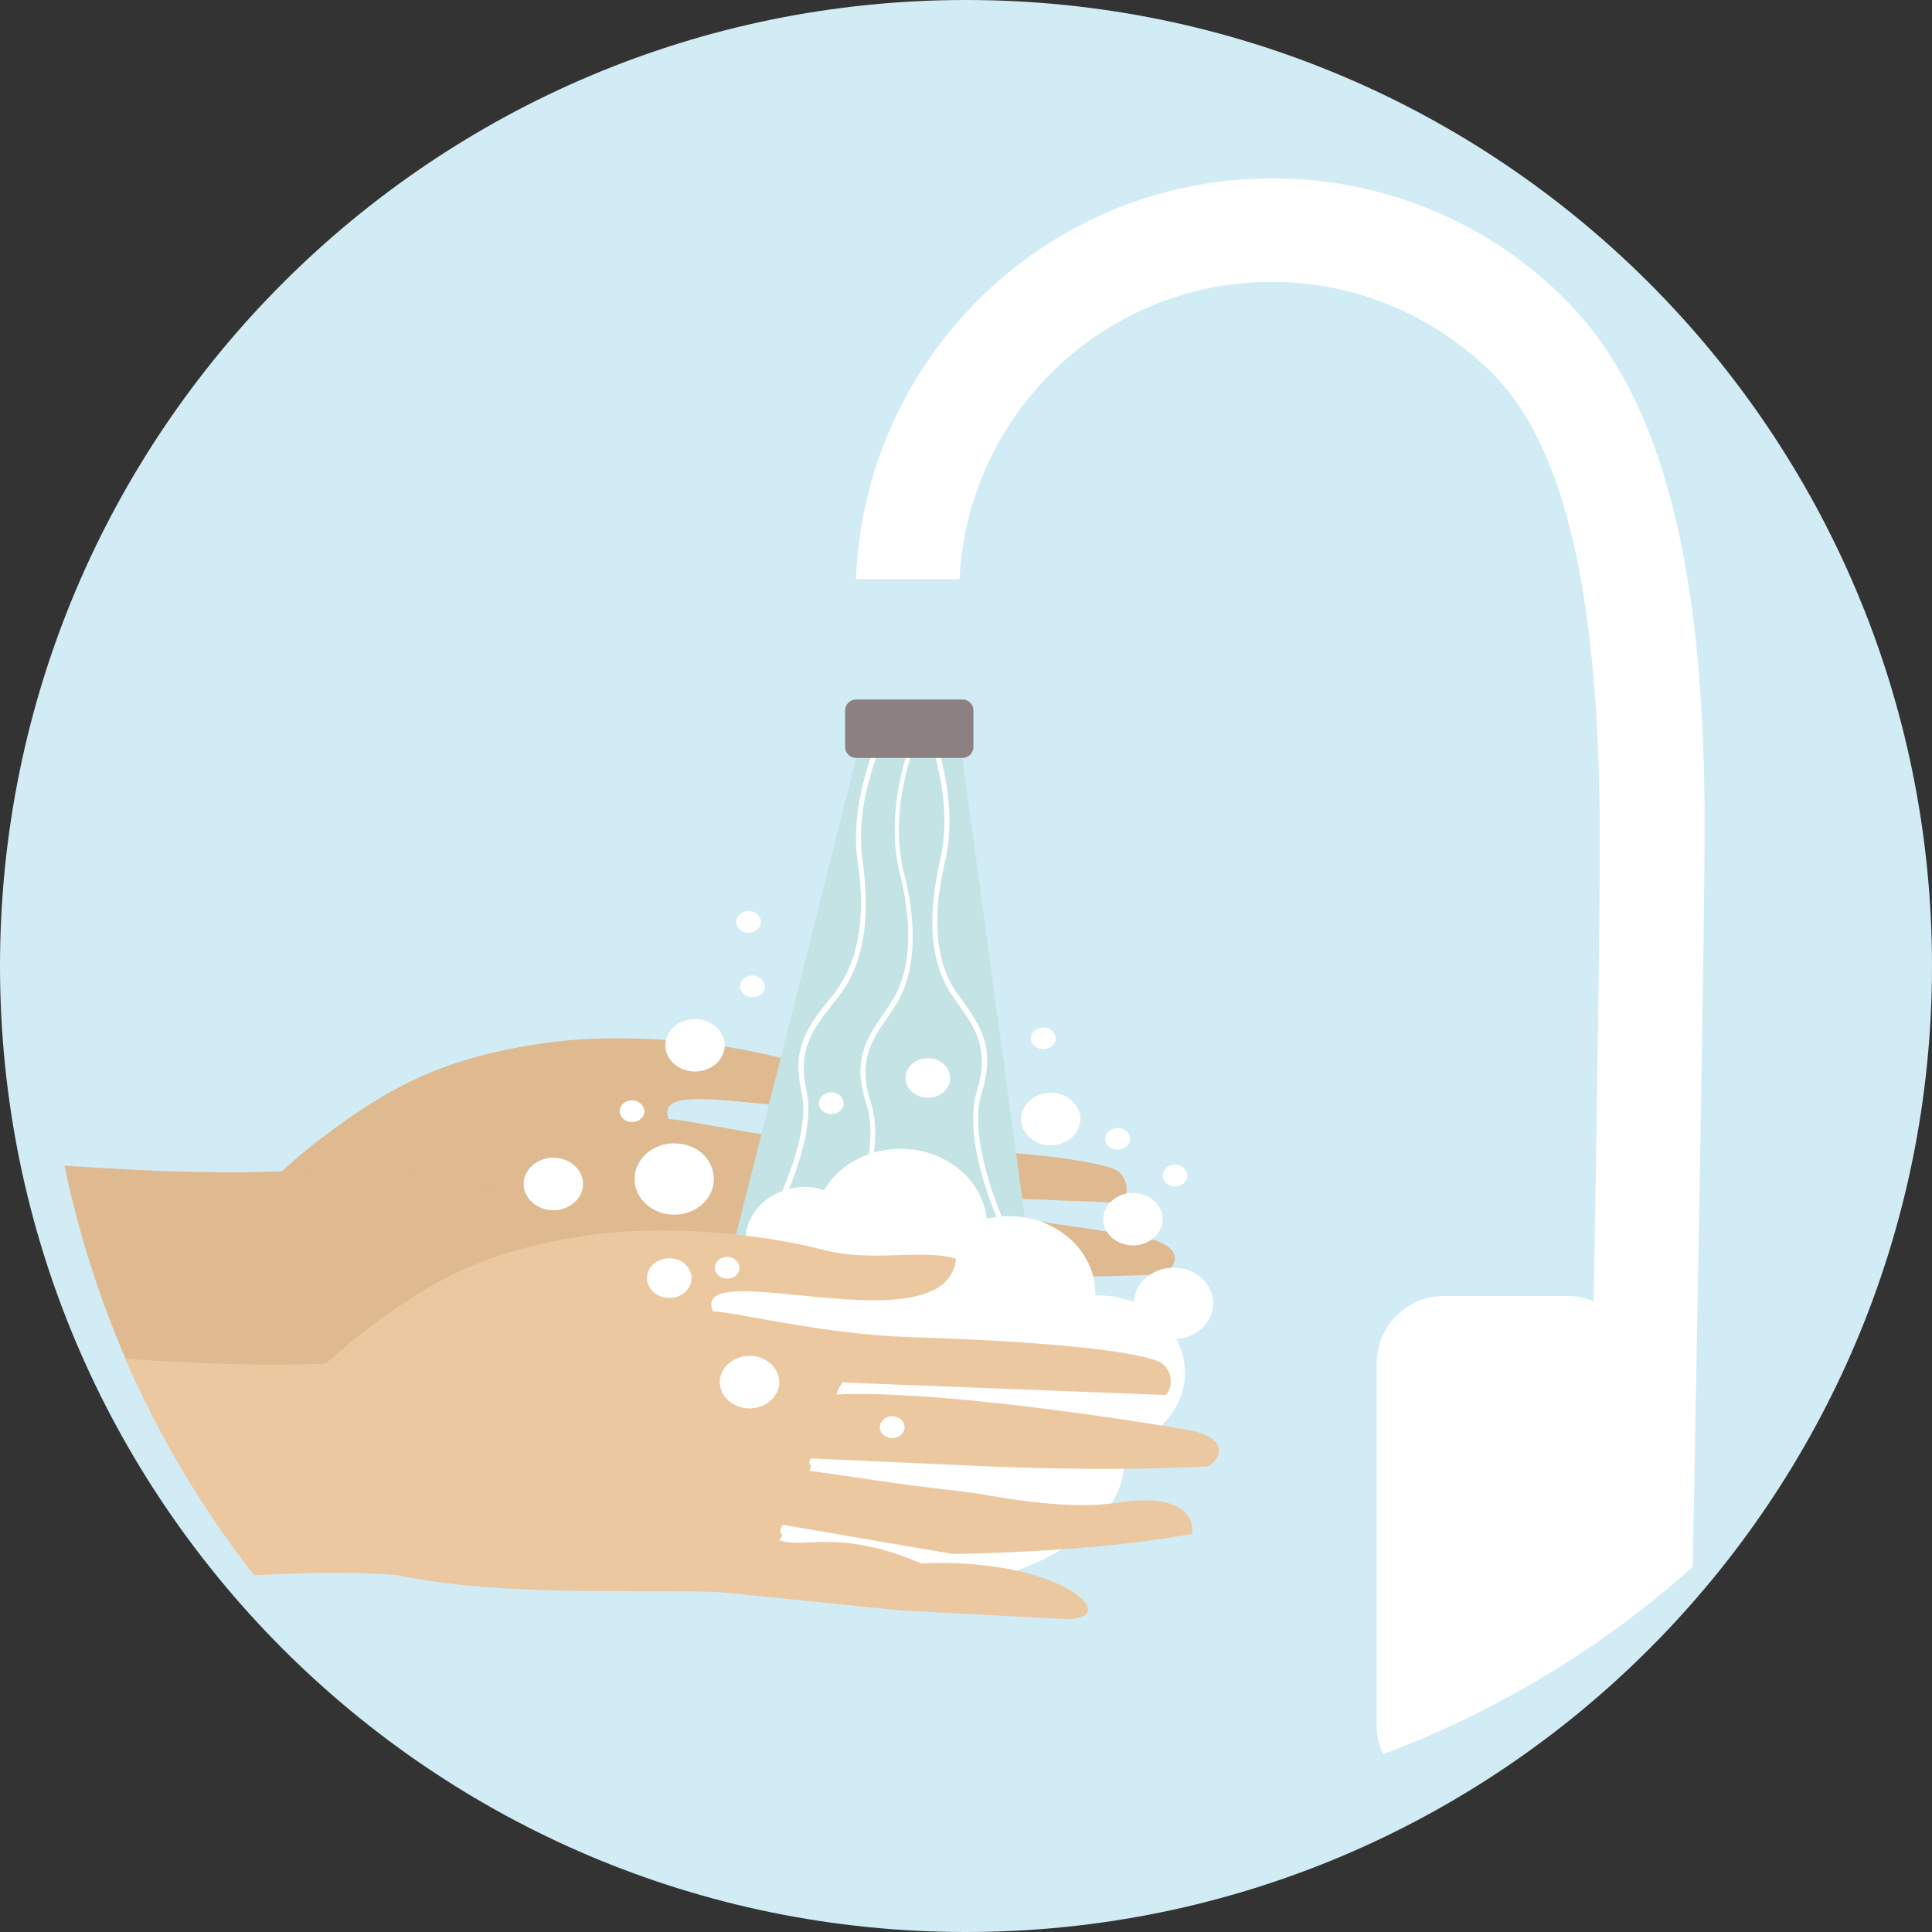 <?xml version="1.0" encoding="UTF-8"?>
<svg width="273px" height="273px" viewBox="0 0 273 273" version="1.1" xmlns="http://www.w3.org/2000/svg" xmlns:xlink="http://www.w3.org/1999/xlink">
    <rect x="0" y="0" width="273" height="273" fill="#333333" stroke="none"/>
    <title>coming in</title>
    <g id="westdulw" stroke="none" stroke-width="1" fill="none" fill-rule="evenodd">
        <g id="coming-in">
            <path d="M136.5,0 C61.11,0 0,61.11 0,136.5 C0,211.89 61.11,273 136.5,273 C211.89,273 273,211.89 273,136.5 C273,61.11 211.89,0 136.5,0 L136.5,0 Z" id="Path" fill="#D1ECF4"></path>
            <path d="M111.93,169.89 C124.39,169.26 148.75,172.69 161.42,174.86 C167.16,175.84 166.67,178.64 164.5,180.04 C148.89,180.88 131.67,179.97 131.67,179.97 L108.29,178.92 C107.8,180.11 108.71,179.48 108.15,180.67 C112.98,181.3 120.75,182.63 129.99,183.61 C133.49,184.03 143.71,186.41 151.9,185.15 C160.65,183.82 162.47,187.11 162.26,189.56 C148.54,192.22 128.45,192.43 128.45,192.43 L104.37,188.3 C103.32,190.12 105,189 103.88,190.47 C107.45,191.8 112.07,188.72 123.97,193.76 C144.06,192.85 153.09,202.02 143.92,201.6 L121.1,200.41 L96.32,197.89 C84.28,197.05 54.88,199.57 39.55,192.08 C37.03,190.82 34.44,189.84 33.04,187.95 C27.3,179.9 33.39,169.89 45.57,160.72 C54.81,153.72 62.79,149.24 77.84,147.28 C87.71,145.95 101.01,147.07 110.11,149.45 C117.04,151.27 124.11,149.24 128.87,150.71 C127.47,163.66 91.14,149.87 94.5,158.13 C98.28,158.34 109.97,161.35 122.15,161.77 C140.56,162.33 154.28,163.66 157.71,165.34 C159.18,166.11 159.81,168.56 158.48,169.96 L113.26,168.21 C113.19,168.21 112.84,167.58 111.93,169.89 L111.93,169.89 Z" id="Path" fill="#DFB98F"></path>
            <path d="M19.6,196.14 C32.83,195.09 44.03,194.74 51.8,195.58 C90.79,199.92 88.97,161 45.57,165.13 C36.05,166.04 23.45,165.69 9.1,164.71 C11.41,175.7 14.98,186.27 19.6,196.14 L19.6,196.14 Z" id="Path" fill="#DFB98F"></path>
            <polygon id="Path" fill="#C4E3E4" fill-rule="nonzero" points="135.31 102.2 149.24 204.61 96.95 202.37 122.15 102.62"></polygon>
            <path d="M113.75,167.72 C109.13,167.72 105.35,171.08 105.35,175.21 C105.35,179.34 109.13,182.7 113.75,182.7 C115.71,182.7 117.46,182.14 118.86,181.16 C121.03,183.05 124.04,184.17 127.26,184.17 C128.31,184.17 129.36,184.03 130.34,183.82 C130.97,189.35 136.15,193.69 142.52,193.69 C142.66,193.69 142.8,193.69 142.94,193.69 C142.94,193.76 142.94,193.9 142.94,193.97 C142.94,199.99 148.4,204.89 155.19,204.89 C161.98,204.89 167.44,199.99 167.44,193.97 C167.44,187.95 161.98,183.05 155.19,183.05 C155.05,183.05 154.91,183.05 154.77,183.05 C154.77,182.98 154.77,182.84 154.77,182.77 C154.77,176.75 149.31,171.85 142.52,171.85 C141.47,171.85 140.42,171.99 139.44,172.2 C138.81,166.67 133.63,162.33 127.26,162.33 C122.57,162.33 118.44,164.71 116.41,168.21 C115.57,167.86 114.66,167.72 113.75,167.72 L113.75,167.72 Z" id="Path" fill="#FFFFFF" fill-rule="nonzero"></path>
            <path d="M134.75,183.61 C130.34,183.61 138.32,176.82 136.71,177.59 C133.07,172.2 121.52,175.84 112.49,175.84 C103.46,175.84 92.33,184.87 92.33,196 C92.33,204.33 97.37,211.47 104.58,214.55 C108.5,219.45 111.72,218.33 126.21,222.81 C140.7,227.29 162.12,215.53 158.34,204.4 C154.56,193.27 148.61,202.02 145.74,199.57 C146.58,198.1 147.07,196.42 147.07,194.6 C147,188.51 139.09,183.61 134.75,183.61 L134.75,183.61 Z" id="Path" fill="#FFFFFF" fill-rule="nonzero"></path>
            <path d="M118.16,197.05 C130.62,196.42 154.98,199.85 167.65,202.02 C173.39,203 172.9,205.8 170.73,207.2 C155.12,208.04 137.9,207.13 137.9,207.13 L114.52,206.08 C114.03,207.27 114.94,206.64 114.38,207.83 C119.21,208.46 126.98,209.79 136.22,210.77 C139.72,211.19 149.94,213.57 158.13,212.31 C166.88,210.98 168.7,214.27 168.49,216.72 C154.77,219.38 134.68,219.59 134.68,219.59 L110.6,215.46 C109.55,217.28 111.23,216.16 110.11,217.63 C113.68,218.96 118.3,215.88 130.2,220.92 C150.29,220.01 159.32,229.18 150.15,228.76 L127.33,227.57 L102.55,225.05 C90.51,224.21 61.11,226.73 45.78,219.24 C43.26,217.98 40.67,217 39.27,215.11 C33.53,207.06 39.62,197.05 51.8,187.88 C61.04,180.88 69.02,176.4 84.07,174.44 C93.94,173.11 107.24,174.23 116.34,176.61 C123.27,178.43 130.34,176.4 135.1,177.87 C133.7,190.82 97.37,177.03 100.73,185.29 C104.51,185.5 116.2,188.51 128.38,188.93 C146.79,189.49 160.51,190.82 163.94,192.5 C165.41,193.27 166.04,195.72 164.71,197.12 L119.49,195.37 C119.42,195.37 119.07,194.67 118.16,197.05 L118.16,197.05 Z" id="Path" fill="#ECC8A1"></path>
            <path d="M35.91,222.6 C44.8,222.11 52.36,222.11 58.03,222.74 C97.02,227.08 95.2,188.16 51.8,192.29 C42.77,193.13 31.08,192.92 17.71,192.01 C22.47,203 28.63,213.29 35.91,222.6 L35.91,222.6 Z" id="Path" fill="#ECC8A1"></path>
            <path d="M179.76,25.2 C163.52,25.2 148.82,31.78 138.18,42.42 C128.03,52.57 121.52,66.43 120.96,81.83 L135.59,81.83 C136.15,70.49 140.98,60.27 148.47,52.78 C156.45,44.8 167.51,39.83 179.69,39.83 C191.87,39.83 202.93,44.8 210.91,52.78 C222.53,64.4 225.68,88.97 226.03,114.03 C226.17,125.86 225.68,155.33 225.19,183.89 C224.07,183.4 222.81,183.12 221.48,183.12 L204.05,183.12 C198.8,183.12 194.53,187.39 194.53,192.64 L194.53,243.81 C194.53,245.28 194.88,246.61 195.44,247.87 C211.68,241.78 226.52,232.75 239.19,221.41 C239.82,186.69 240.87,132.3 240.87,116.13 C240.8,87.43 237.3,58.45 221.27,42.42 C210.77,31.78 196,25.2 179.76,25.2 L179.76,25.2 Z" id="Path" fill="#FFFFFF"></path>
            <path d="M147.42,145.18 C146.44,145.18 145.67,145.88 145.67,146.72 C145.67,147.56 146.44,148.26 147.42,148.26 C148.4,148.26 149.17,147.56 149.17,146.72 C149.17,145.88 148.4,145.18 147.42,145.18 L147.42,145.18 Z" id="Path" fill="#FFFFFF" fill-rule="nonzero"></path>
            <path d="M160.09,168.56 C157.78,168.56 155.89,170.24 155.89,172.27 C155.89,174.3 157.78,175.98 160.09,175.98 C162.4,175.98 164.29,174.3 164.29,172.27 C164.29,170.24 162.4,168.56 160.09,168.56 L160.09,168.56 Z" id="Path" fill="#FFFFFF" fill-rule="nonzero"></path>
            <path d="M165.83,179.13 C162.75,179.13 160.23,181.37 160.23,184.17 C160.23,186.97 162.75,189.21 165.83,189.21 C168.91,189.21 171.43,186.97 171.43,184.17 C171.43,181.37 168.91,179.13 165.83,179.13 L165.83,179.13 Z" id="Path" fill="#FFFFFF" fill-rule="nonzero"></path>
            <path d="M95.27,161.56 C92.19,161.56 89.67,163.8 89.67,166.6 C89.67,169.4 92.19,171.64 95.27,171.64 C98.35,171.64 100.87,169.4 100.87,166.6 C100.87,163.8 98.42,161.56 95.27,161.56 L95.27,161.56 Z" id="Path" fill="#FFFFFF" fill-rule="nonzero"></path>
            <path d="M98.21,143.99 C95.9,143.99 94.01,145.67 94.01,147.7 C94.01,149.73 95.9,151.41 98.21,151.41 C100.52,151.41 102.41,149.73 102.41,147.7 C102.34,145.67 100.52,143.99 98.21,143.99 L98.21,143.99 Z" id="Path" fill="#FFFFFF" fill-rule="nonzero"></path>
            <path d="M117.46,154.35 C116.48,154.35 115.71,155.05 115.71,155.89 C115.71,156.73 116.48,157.43 117.46,157.43 C118.44,157.43 119.21,156.73 119.21,155.89 C119.21,155.05 118.44,154.35 117.46,154.35 L117.46,154.35 Z" id="Path" fill="#FFFFFF" fill-rule="nonzero"></path>
            <path d="M105.77,128.73 C104.79,128.73 104.02,129.43 104.02,130.27 C104.02,131.11 104.79,131.81 105.77,131.81 C106.75,131.81 107.52,131.11 107.52,130.27 C107.52,129.43 106.75,128.73 105.77,128.73 L105.77,128.73 Z" id="Path" fill="#FFFFFF" fill-rule="nonzero"></path>
            <path d="M105.91,191.59 C103.6,191.59 101.71,193.27 101.71,195.3 C101.71,197.33 103.6,199.01 105.91,199.01 C108.22,199.01 110.11,197.33 110.11,195.3 C110.11,193.27 108.22,191.59 105.91,191.59 L105.91,191.59 Z" id="Path" fill="#FFFFFF" fill-rule="nonzero"></path>
            <path d="M94.57,177.8 C92.82,177.8 91.42,179.06 91.42,180.6 C91.42,182.14 92.82,183.4 94.57,183.4 C96.32,183.4 97.72,182.14 97.72,180.6 C97.72,179.06 96.32,177.8 94.57,177.8 L94.57,177.8 Z" id="Path" fill="#FFFFFF" fill-rule="nonzero"></path>
            <path d="M131.11,149.52 C129.36,149.52 127.96,150.78 127.96,152.32 C127.96,153.86 129.36,155.12 131.11,155.12 C132.86,155.12 134.26,153.86 134.26,152.32 C134.26,150.78 132.86,149.52 131.11,149.52 L131.11,149.52 Z" id="Path" fill="#FFFFFF" fill-rule="nonzero"></path>
            <path d="M148.47,154.42 C146.16,154.42 144.27,156.1 144.27,158.13 C144.27,160.16 146.16,161.84 148.47,161.84 C150.78,161.84 152.67,160.16 152.67,158.13 C152.67,156.1 150.78,154.42 148.47,154.42 L148.47,154.42 Z" id="Path" fill="#FFFFFF" fill-rule="nonzero"></path>
            <path d="M78.19,163.59 C75.88,163.59 73.99,165.27 73.99,167.3 C73.99,169.33 75.88,171.01 78.19,171.01 C80.5,171.01 82.39,169.33 82.39,167.3 C82.39,165.27 80.5,163.59 78.19,163.59 L78.19,163.59 Z" id="Path" fill="#FFFFFF" fill-rule="nonzero"></path>
            <path d="M123.76,105.14 C122.36,108.64 120.26,115.29 121.17,121.59 C121.87,126.07 121.8,129.78 121.17,132.86 C120.61,135.87 119.42,138.32 117.95,140.28 C117.67,140.63 117.39,141.05 117.04,141.4 C114.24,144.97 111.79,148.05 113.26,154.28 C114.8,160.86 108.85,171.85 108.85,171.92 L109.48,172.34 C109.48,172.34 115.57,161 113.96,154.14 C112.63,148.26 114.94,145.32 117.6,141.96 C117.88,141.61 118.16,141.26 118.51,140.77 C120.12,138.74 121.31,136.15 121.87,133 C122.5,129.85 122.5,126.07 121.87,121.45 C120.96,115.15 123.13,108.5 124.53,105.14 L123.76,105.14 L123.76,105.14 Z M128.59,105.14 C127.68,107.73 125.23,115.71 127.12,123.27 C128.24,127.75 128.52,131.46 128.24,134.54 C127.96,137.55 127.05,140 125.72,141.96 C125.44,142.31 125.23,142.73 124.95,143.08 C122.5,146.65 120.33,149.73 122.43,156.03 C124.6,162.61 119.77,173.6 119.77,173.67 L120.4,174.02 C120.4,174.02 125.37,162.68 123.06,155.82 C121.17,149.94 123.13,147 125.51,143.64 C125.79,143.29 126,142.87 126.28,142.45 C127.68,140.42 128.59,137.83 128.87,134.68 C129.15,131.53 128.87,127.75 127.68,123.13 C125.79,115.43 128.45,107.31 129.29,105.14 L128.59,105.14 L128.59,105.14 Z M131.6,105.14 C132.72,108.5 134.33,115.08 132.86,121.45 C131.81,126 131.53,129.85 131.88,133 C132.23,136.15 133.21,138.74 134.61,140.77 C134.89,141.19 135.17,141.54 135.45,141.96 C137.83,145.32 139.86,148.26 138.04,154.14 C135.87,161.07 140.98,172.34 140.98,172.34 L141.61,171.99 C141.61,171.99 136.64,160.93 138.74,154.35 C140.7,148.05 138.53,144.97 136.01,141.4 C135.73,140.98 135.45,140.63 135.17,140.28 C133.84,138.32 132.93,135.94 132.58,132.86 C132.23,129.78 132.51,126.07 133.56,121.59 C135.03,115.29 133.49,108.64 132.37,105.14 L131.6,105.14 L131.6,105.14 Z" id="Shape" fill="#FFFFFF" fill-rule="nonzero"></path>
            <path d="M166.04,164.57 C165.06,164.57 164.29,165.27 164.29,166.11 C164.29,166.95 165.06,167.65 166.04,167.65 C167.02,167.65 167.79,166.95 167.79,166.11 C167.72,165.2 166.95,164.57 166.04,164.57 L166.04,164.57 Z" id="Path" fill="#FFFFFF" fill-rule="nonzero"></path>
            <path d="M157.92,159.39 C156.94,159.39 156.17,160.09 156.17,160.93 C156.17,161.77 156.94,162.47 157.92,162.47 C158.9,162.47 159.67,161.77 159.67,160.93 C159.67,160.09 158.9,159.39 157.92,159.39 L157.92,159.39 Z" id="Path" fill="#FFFFFF" fill-rule="nonzero"></path>
            <path d="M106.33,137.83 C105.35,137.83 104.58,138.53 104.58,139.37 C104.58,140.21 105.35,140.91 106.33,140.91 C107.31,140.91 108.08,140.21 108.08,139.37 C108.01,138.53 107.24,137.83 106.33,137.83 L106.33,137.83 Z" id="Path" fill="#FFFFFF" fill-rule="nonzero"></path>
            <path d="M126.07,200.13 C125.09,200.13 124.32,200.83 124.32,201.67 C124.32,202.51 125.09,203.21 126.07,203.21 C127.05,203.21 127.82,202.51 127.82,201.67 C127.82,200.83 127.05,200.13 126.07,200.13 L126.07,200.13 Z" id="Path" fill="#FFFFFF" fill-rule="nonzero"></path>
            <path d="M102.76,177.59 C101.78,177.59 101.01,178.29 101.01,179.13 C101.01,179.97 101.78,180.67 102.76,180.67 C103.74,180.67 104.51,179.97 104.51,179.13 C104.44,178.29 103.67,177.59 102.76,177.59 L102.76,177.59 Z" id="Path" fill="#FFFFFF" fill-rule="nonzero"></path>
            <path d="M89.32,155.47 C88.34,155.47 87.57,156.17 87.57,157.01 C87.57,157.85 88.34,158.55 89.32,158.55 C90.3,158.55 91.07,157.85 91.07,157.01 C91,156.17 90.23,155.47 89.32,155.47 L89.32,155.47 Z" id="Path" fill="#FFFFFF" fill-rule="nonzero"></path>
            <path d="M136.01,98.84 L120.96,98.84 C120.12,98.84 119.42,99.54 119.42,100.38 L119.42,105.56 C119.42,106.4 120.12,107.1 120.96,107.1 L136.01,107.1 C136.85,107.1 137.55,106.4 137.55,105.56 L137.55,100.38 C137.55,99.54 136.85,98.84 136.01,98.84 L136.01,98.84 Z" id="Path" fill="#8C8081"></path>
        </g>
    </g>
</svg>